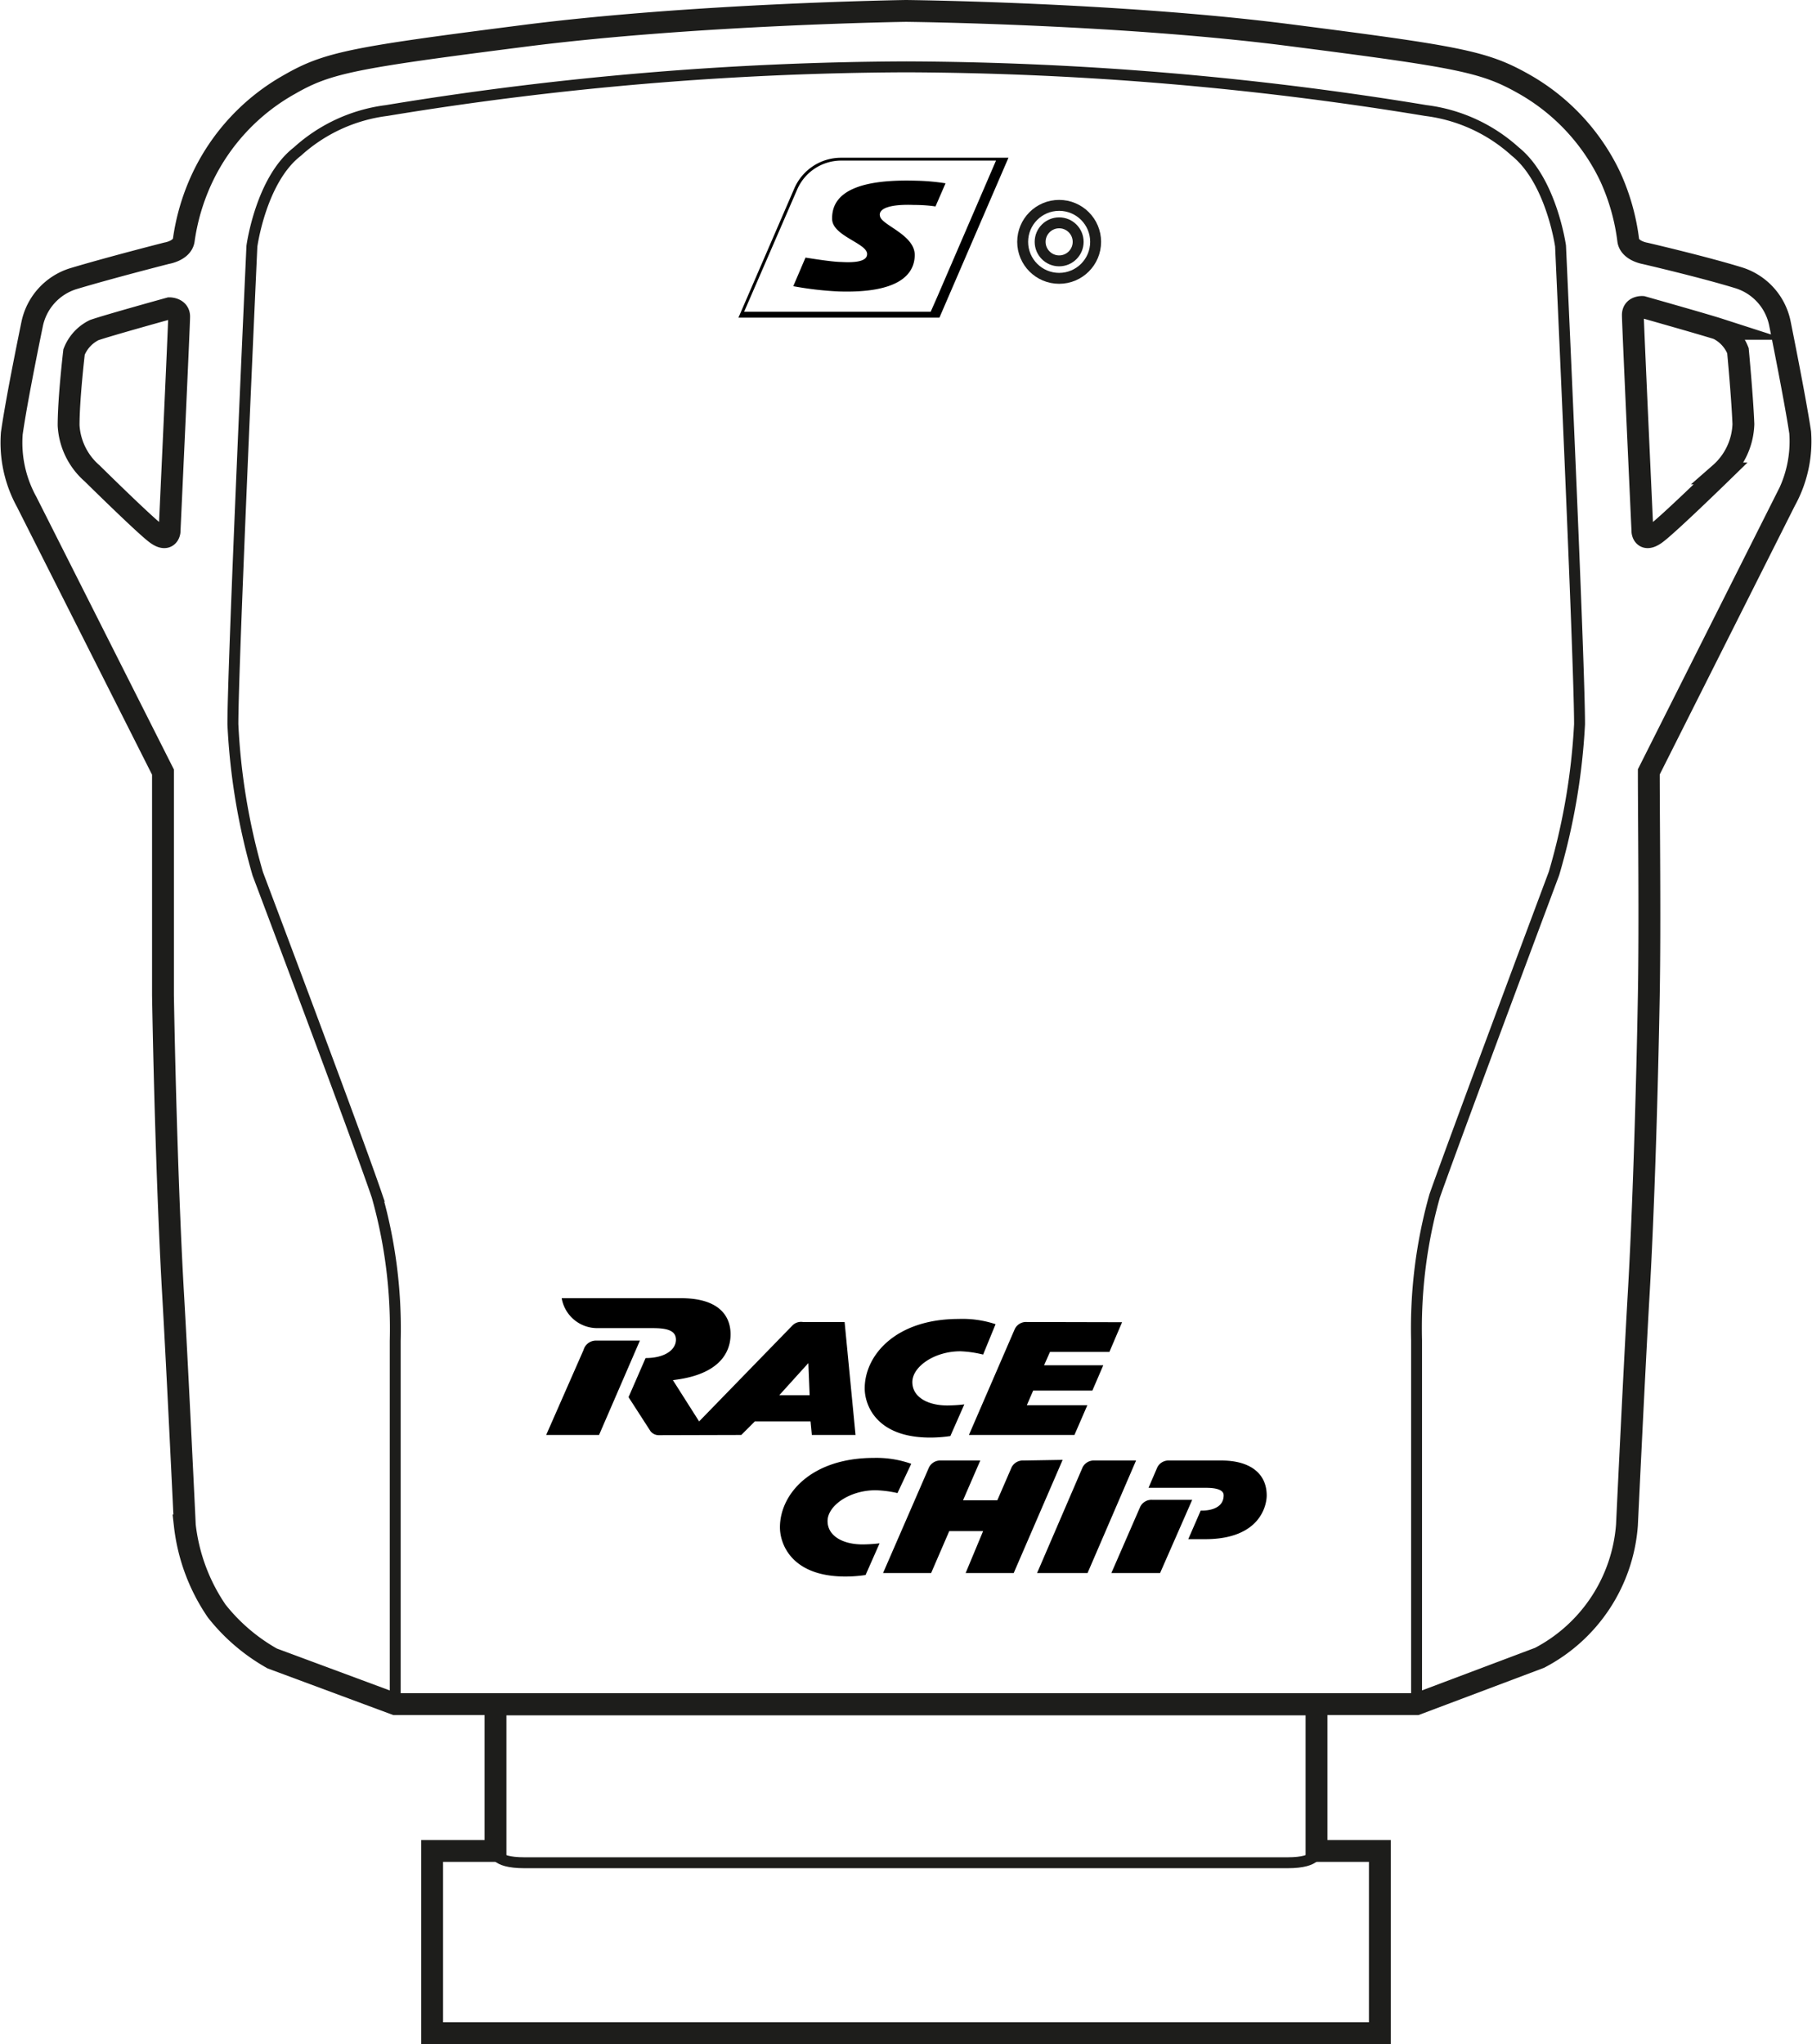 <svg xmlns="http://www.w3.org/2000/svg" viewBox="0 0 82.94 93.56"><defs><style>.cls-1,.cls-2{fill:none;stroke:#1d1d1b;stroke-miterlimit:10;}.cls-1{stroke-width:0.5px;}</style></defs><title>icon_racechip_s_line</title><g id="Ebene_2" data-name="Ebene 2"><g id="Ebene_2-2" data-name="Ebene 2"><path class="cls-1" d="M71.43,11.26s-.42-3-2.08-4.33a7.46,7.46,0,0,0-4.08-1.87,149.29,149.29,0,0,0-23.79-2,149.29,149.29,0,0,0-23.79,2,7.46,7.46,0,0,0-4.08,1.88c-1.67,1.29-2.08,4.33-2.08,4.33s-.87,19-.87,21.88A29.59,29.59,0,0,0,11.8,40s4.5,11.92,5.46,14.75a22.33,22.33,0,0,1,.83,6.63V78H64.84V61.35a22.33,22.33,0,0,1,.83-6.62c1-2.83,5.46-14.75,5.46-14.75a29.59,29.59,0,0,0,1.17-6.83C72.3,30.22,71.43,11.26,71.43,11.26Z"/><path class="cls-2" d="M82.4,19.8c-.23-1.54-.93-5-.93-5a2.76,2.76,0,0,0-1.87-2.08c-1.62-.5-4.29-1.12-4.29-1.12s-.7-.11-.78-.59h0a9.94,9.94,0,0,0-.82-2.91,9.6,9.6,0,0,0-4-4.28c-1.78-1-2.94-1.22-10.75-2.22S41.47.5,41.47.5,31.82.64,24,1.64,15,2.86,13.26,3.86a9.6,9.6,0,0,0-4,4.28A9.94,9.94,0,0,0,8.41,11h0c-.08.48-.78.59-.78.59S5,12.26,3.34,12.76a2.76,2.76,0,0,0-1.87,2.08s-.71,3.42-.93,5a5.61,5.61,0,0,0,.68,3.13L7.46,35.34h0c0,2.22,0,6.87,0,10.22.08,4.54.25,10,.46,13.63s.54,10.63.54,10.63a8.67,8.67,0,0,0,1.46,3.92,8.61,8.61,0,0,0,2.54,2.17L18.09,78H64.84l5.63-2.12a7.48,7.48,0,0,0,4-6.08s.33-7,.54-10.63.38-9.08.46-13.62c.06-3.35,0-8,0-10.22h0l6.24-12.41A5.61,5.61,0,0,0,82.4,19.8ZM7.76,24.34s-.06.5-.62.08-2.92-2.75-2.92-2.75a3.14,3.14,0,0,1-1.08-2.2c0-1.25.25-3.36.25-3.36a1.88,1.88,0,0,1,.92-1c.63-.22,3.45-1,3.45-1s.44,0,.44.38S7.76,24.34,7.76,24.34Zm71-2.67S76.37,24,75.8,24.42s-.62-.08-.62-.08-.44-9.52-.44-9.92.44-.37.44-.37,2.83.8,3.45,1a1.88,1.88,0,0,1,.92,1s.2,2.11.25,3.36A3.14,3.14,0,0,1,78.73,21.67Z"/><path class="cls-1" d="M60.27,84.72s.1.54-1.33.54H24c-1.44,0-1.33-.54-1.33-.54"/><polygon class="cls-2" points="63.16 84.72 63.16 93.06 19.78 93.06 19.78 84.72 22.68 84.72 22.68 78.01 41.47 78.01 60.26 78.01 60.26 84.72 63.16 84.72"/><circle class="cls-1" cx="48.48" cy="11.07" r="1.67"/><g id="S"><path id="rahmen" d="M38.49,7.22a2.33,2.33,0,0,0-2.13,1.4L33.8,14.54H43l.06-.14,3.1-7.18Zm-2,1.45a2.2,2.2,0,0,1,2-1.32h7.1L42.9,13.59l-.3.68H34.06Z"/><path id="S-2" data-name="S" d="M39.69,11.63c0,.34-.55.4-1.2.36-.41,0-1.62-.2-1.62-.2l-.56,1.31a15.41,15.41,0,0,0,2.07.24c2.71.09,3.48-.75,3.49-1.66s-1.44-1.35-1.58-1.75.49-.59,1.53-.55c.61,0,1,.07,1,.07l.46-1.06a10,10,0,0,0-1.37-.12c-2.46-.07-3.87.46-3.82,1.78C38.13,10.81,39.7,11.14,39.69,11.63Z"/></g><path d="M54.81,68.1h0Z"/><path d="M47,60.51a.57.57,0,0,0-.55.32l-2.1,4.85h4.83l.59-1.36H47l.29-.67H50l.5-1.16H47.79l.27-.61h2.72l.58-1.36Z"/><path d="M46.85,66.85h0a.57.57,0,0,0-.55.32l-.65,1.5H44.08l.79-1.82H43.07a.57.57,0,0,0-.55.32L40.42,72h2.2l.83-1.92H45L44.2,72h2.2l2.24-5.18Z"/><path d="M52,66.85h-1.9a.57.57,0,0,0-.55.32L47.47,72h2.31Z"/><path d="M54.57,68.65H52.74a.57.57,0,0,0-.55.32L50.87,72H53.1Z"/><path d="M45.57,60.61a4.77,4.77,0,0,0-1.69-.24c-2.88,0-4.3,1.66-4.3,3.18,0,.73.5,2.25,3,2.25a6.22,6.22,0,0,0,.92-.07l.64-1.45a6.83,6.83,0,0,1-.78.05c-.87,0-1.6-.37-1.6-1.07s1-1.41,2.2-1.41A5.14,5.14,0,0,1,45,62Z"/><path d="M41.71,67A4.77,4.77,0,0,0,40,66.73c-2.88,0-4.3,1.66-4.3,3.18,0,.73.5,2.25,3,2.25a6.22,6.22,0,0,0,.92-.07l.64-1.45a6.83,6.83,0,0,1-.78.05c-.87,0-1.6-.37-1.6-1.07s1-1.41,2.2-1.41a5.14,5.14,0,0,1,1,.13Z"/><path d="M55.21,68.1c.43,0,.8.08.8.34,0,.77-1.05.7-1.05.7l-.57,1.31h.77c2.54,0,2.82-1.57,2.82-2,0-1.06-.83-1.6-2.06-1.6h-2.4a.57.57,0,0,0-.55.32l-.4.93Z"/><path d="M29.29,61.36h-2a.59.59,0,0,0-.58.43L25,65.68h2.42Z"/><path d="M33.93,65.68l.62-.62h2.55l.06.62h2l-.5-5.17H36.75a.55.55,0,0,0-.49.17L32,65.06l-1.2-1.89c2.46-.28,2.64-1.59,2.64-2.1,0-.82-.51-1.65-2.27-1.65H25.71a1.65,1.65,0,0,0,1.62,1.37h2.53c.61,0,1.08.08,1.08.53s-.49.84-1.39.84l-.78,1.79,1,1.55a.48.48,0,0,0,.4.19Zm3.13-1.82H35.67L37,62.39Z"/><circle class="cls-1" cx="48.48" cy="11.07" r="0.87"/></g></g></svg>